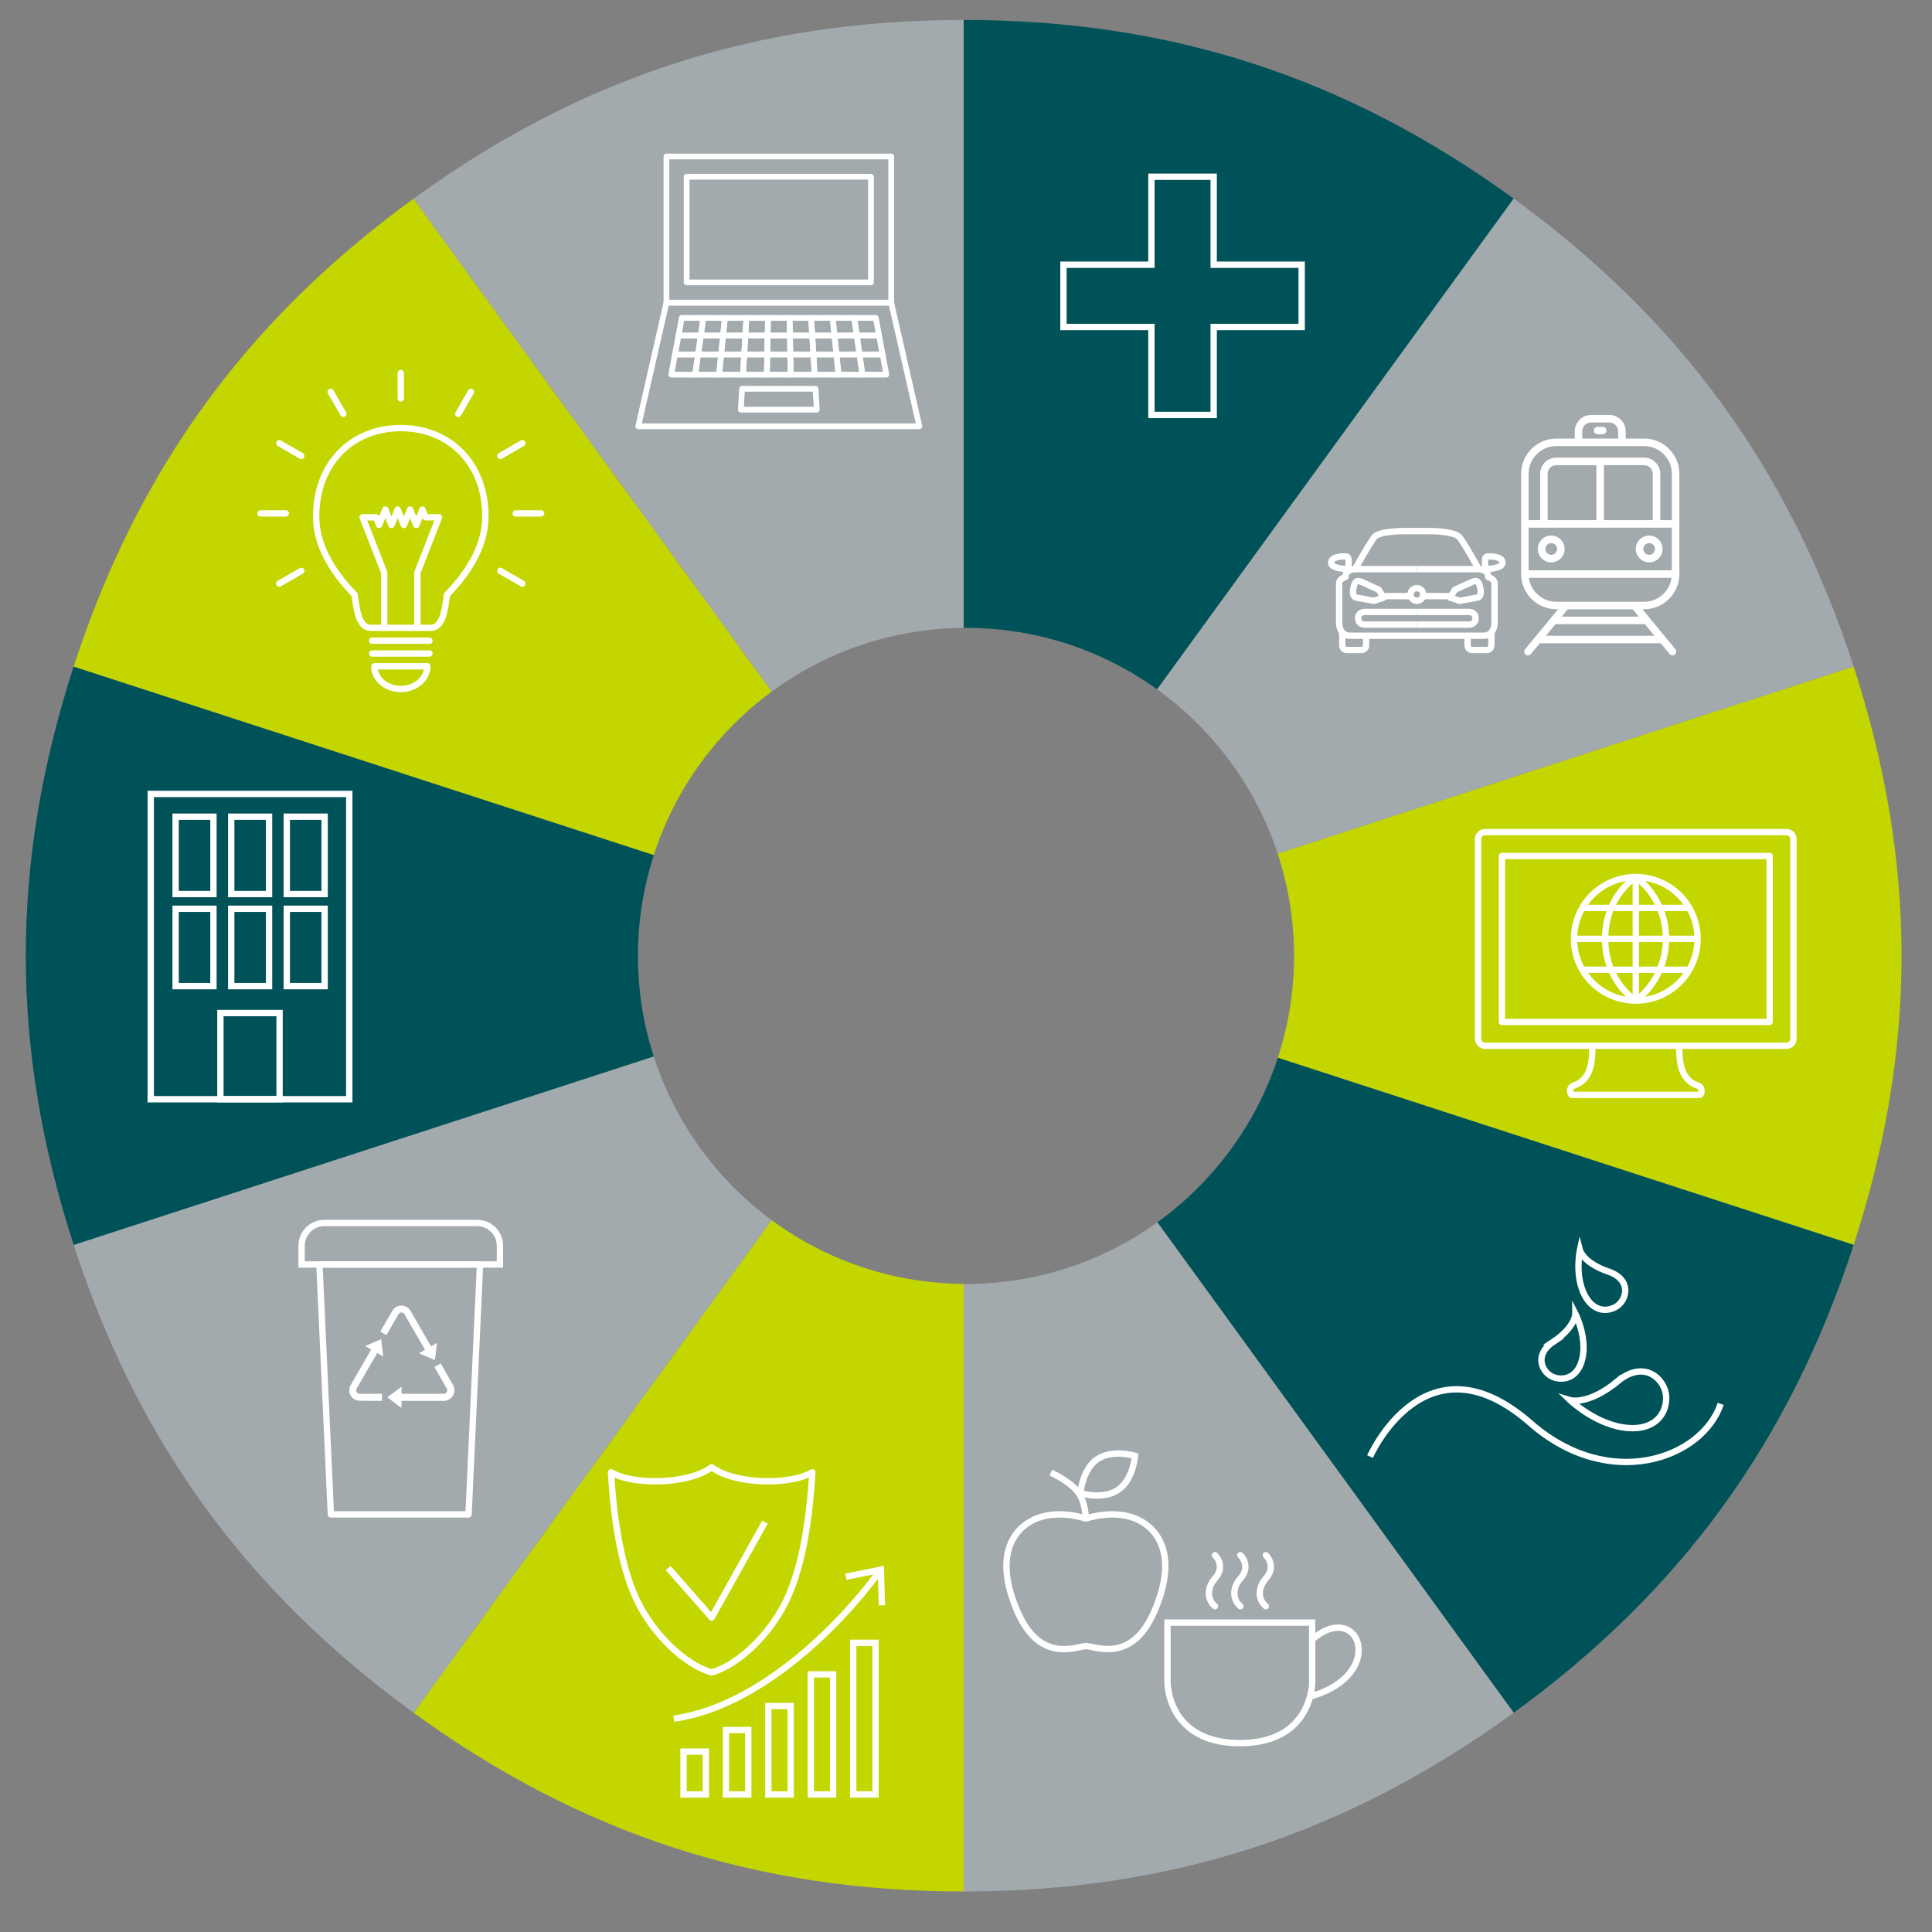 <?xml version="1.0" encoding="UTF-8"?>
<svg xmlns="http://www.w3.org/2000/svg" id="data-management-and-protection" viewBox="0 0 500 500">
  <rect x="0" y="0" width="500" height="500" fill="#808080" stroke="none"/>
  <defs>
    <style>
      .cls-1 {
        fill: #005259;
      }

      .cls-2, .cls-3, .cls-4, .cls-5, .cls-6, .cls-7, .cls-8, .cls-9, .cls-10, .cls-11 {
        fill: none;
        stroke: #fff;
      }

      .cls-2, .cls-3, .cls-7 {
        stroke-linecap: round;
      }

      .cls-2, .cls-3, .cls-8, .cls-9, .cls-10 {
        stroke-miterlimit: 10;
      }

      .cls-2, .cls-10 {
        stroke-width: 1.64px;
      }

      .cls-3, .cls-6, .cls-7, .cls-9 {
        stroke-width: 1.64px;
      }

      .cls-12 {
        fill: #c4d600;
      }

      .cls-4 {
        stroke-width: 1.48px;
      }

      .cls-4, .cls-5, .cls-6, .cls-7 {
        stroke-linejoin: round;
      }

      .cls-5, .cls-8, .cls-11 {
        stroke-width: 1.64px;
      }

      .cls-13 {
        fill: #fff;
      }

      .cls-14 {
        fill: #a2aaad;
      }
    </style>
  </defs>
  <path class="cls-1" d="M250,162.49c18.46,0,35.54,5.91,49.47,15.92l92.27-127C348.46,19.96,302.89,5.16,249.39,5.16v157.35c.2,0,.4-.02.61-.02Z"></path>
  <path class="cls-14" d="M330.67,220.93l149.05-48.43c-16.53-50.88-44.69-89.64-87.98-121.09l-92.27,127c14.47,10.4,25.53,25.23,31.2,42.52Z"></path>
  <path class="cls-12" d="M479.72,172.5l-149.05,48.43c2.73,8.33,4.23,17.22,4.23,26.46s-1.48,18.06-4.2,26.37l149.02,48.42c16.53-50.88,16.53-98.79,0-149.68Z"></path>
  <path class="cls-1" d="M330.7,273.76c-5.65,17.31-16.71,32.16-31.18,42.57l92.22,126.93c43.28-31.45,71.44-70.21,87.98-121.09l-149.02-48.42Z"></path>
  <path class="cls-14" d="M299.52,316.33c-13.94,10.03-31.03,15.96-49.52,15.96-.2,0-.4-.01-.61-.02v157.24c53.5,0,99.07-14.81,142.35-46.25l-92.22-126.93Z"></path>
  <path class="cls-12" d="M199.68,315.76l-92.64,127.5c43.28,31.45,88.85,46.25,142.35,46.25v-157.24c-18.6-.13-35.78-6.24-49.71-16.51Z"></path>
  <path class="cls-14" d="M169.18,273.4l-150.11,48.77c16.53,50.88,44.69,89.64,87.98,121.09l92.64-127.5c-14.18-10.46-24.99-25.22-30.5-42.36Z"></path>
  <path class="cls-1" d="M165.1,247.39c0-9.11,1.45-17.88,4.11-26.11L19.07,172.5c-16.53,50.88-16.53,98.79,0,149.68l150.11-48.77c-2.64-8.2-4.08-16.94-4.08-26.01Z"></path>
  <path class="cls-12" d="M199.73,178.98L107.04,51.41c-43.28,31.45-71.44,70.21-87.98,121.09l150.14,48.78c5.53-17.12,16.34-31.86,30.52-42.3Z"></path>
  <path class="cls-14" d="M249.39,162.51V5.16c-53.5,0-99.07,14.81-142.35,46.25l92.69,127.57c13.92-10.25,31.08-16.35,49.66-16.48Z"></path>
  <g>
    <path class="cls-7" d="M96.87,172.44c0,3.24,3.07,5.87,6.86,5.87s6.86-2.63,6.86-5.87h-13.71Z"></path>
    <line class="cls-3" x1="103.72" y1="103.12" x2="103.72" y2="96.55"></line>
    <line class="cls-3" x1="88.85" y1="107.11" x2="85.57" y2="101.42"></line>
    <line class="cls-3" x1="77.97" y1="117.99" x2="72.28" y2="114.71"></line>
    <line class="cls-3" x1="73.98" y1="132.87" x2="67.41" y2="132.87"></line>
    <line class="cls-3" x1="77.97" y1="147.74" x2="72.28" y2="151.02"></line>
    <line class="cls-3" x1="118.6" y1="107.11" x2="121.88" y2="101.42"></line>
    <line class="cls-3" x1="129.48" y1="117.99" x2="135.17" y2="114.71"></line>
    <line class="cls-3" x1="133.47" y1="132.87" x2="140.04" y2="132.87"></line>
    <line class="cls-3" x1="129.48" y1="147.74" x2="135.17" y2="151.02"></line>
    <path class="cls-9" d="M103.72,110.79c12.8,0,21.9,9.34,21.9,22.81,0,6.82-3.4,13.58-9.95,20.32-.56,4.16-1.12,8.84-4.54,8.56h-14.82c-3.42.28-3.98-4.4-4.54-8.56-6.55-6.74-9.95-13.51-9.95-20.32,0-13.47,9.1-22.81,21.9-22.81Z"></path>
    <polyline class="cls-6" points="99.43 162.49 99.43 148.18 93.84 133.87 97.31 133.87 98.11 135.87 99.72 131.87 101.32 135.87 102.92 131.87 104.52 135.87 106.13 131.87 107.73 135.87 109.33 131.87 110.14 133.87 113.61 133.87 108.02 148.18 108.02 162.49"></polyline>
    <line class="cls-3" x1="96.31" y1="165.81" x2="111.14" y2="165.81"></line>
    <line class="cls-3" x1="96.31" y1="169.12" x2="111.14" y2="169.12"></line>
  </g>
  <g>
    <rect class="cls-4" x="172.47" y="40.5" width="58.17" height="37.82"></rect>
    <rect class="cls-4" x="187.88" y="35.57" width="27.35" height="47.7" transform="translate(260.97 -142.14) rotate(90)"></rect>
    <polygon class="cls-4" points="237.93 110.32 165.18 110.32 172.47 78.32 230.64 78.32 237.93 110.32"></polygon>
    <g>
      <polygon class="cls-4" points="176.44 82.28 182.02 82.28 181.37 86.84 175.6 86.84 176.44 82.28"></polygon>
      <polygon class="cls-4" points="182.02 82.28 187.6 82.28 187.13 86.84 181.37 86.84 182.02 82.28"></polygon>
      <polygon class="cls-4" points="187.6 82.28 193.18 82.28 192.9 86.84 187.13 86.84 187.6 82.28"></polygon>
      <polygon class="cls-4" points="193.18 82.28 198.76 82.28 198.67 86.84 192.9 86.84 193.18 82.28"></polygon>
      <polygon class="cls-4" points="198.76 82.28 204.34 82.28 204.44 86.84 198.67 86.84 198.76 82.28"></polygon>
      <polygon class="cls-4" points="204.34 82.28 209.92 82.28 210.2 86.84 204.44 86.84 204.34 82.28"></polygon>
      <polygon class="cls-4" points="175.6 86.84 181.37 86.84 180.66 91.72 174.69 91.72 175.6 86.84"></polygon>
      <polygon class="cls-4" points="181.37 86.84 187.13 86.84 186.63 91.72 180.66 91.72 181.37 86.84"></polygon>
      <polygon class="cls-4" points="187.13 86.84 192.9 86.84 192.6 91.72 186.63 91.72 187.13 86.84"></polygon>
      <polygon class="cls-4" points="192.9 86.84 198.67 86.84 198.57 91.72 192.6 91.72 192.9 86.84"></polygon>
      <polygon class="cls-4" points="198.67 86.84 204.44 86.84 204.54 91.72 198.57 91.72 198.67 86.84"></polygon>
      <polygon class="cls-4" points="204.44 86.84 210.2 86.84 210.51 91.72 204.54 91.72 204.44 86.84"></polygon>
      <polygon class="cls-4" points="174.69 91.72 180.66 91.72 179.91 96.95 173.72 96.95 174.69 91.72"></polygon>
      <polygon class="cls-4" points="180.66 91.72 186.63 91.72 186.09 96.95 179.91 96.95 180.66 91.72"></polygon>
      <polygon class="cls-4" points="186.63 91.72 192.6 91.72 192.28 96.95 186.09 96.95 186.63 91.72"></polygon>
      <polygon class="cls-4" points="192.6 91.72 198.57 91.72 198.46 96.95 192.28 96.95 192.6 91.72"></polygon>
      <polygon class="cls-4" points="198.57 91.72 204.54 91.72 204.64 96.95 198.46 96.95 198.57 91.72"></polygon>
      <polygon class="cls-4" points="204.54 91.72 210.51 91.72 210.83 96.95 204.64 96.95 204.54 91.72"></polygon>
      <polygon class="cls-4" points="209.92 82.28 215.5 82.28 215.97 86.84 210.2 86.84 209.92 82.28"></polygon>
      <polygon class="cls-4" points="210.2 86.84 215.97 86.84 216.47 91.72 210.51 91.72 210.2 86.84"></polygon>
      <polygon class="cls-4" points="210.51 91.72 216.47 91.72 217.01 96.95 210.83 96.95 210.51 91.72"></polygon>
      <polygon class="cls-4" points="215.5 82.28 221.08 82.28 221.74 86.84 215.97 86.84 215.5 82.28"></polygon>
      <polygon class="cls-4" points="215.97 86.84 221.74 86.84 222.44 91.72 216.47 91.72 215.97 86.84"></polygon>
      <polygon class="cls-4" points="216.47 91.72 222.44 91.72 223.2 96.95 217.01 96.95 216.47 91.72"></polygon>
      <polygon class="cls-4" points="221.08 82.28 226.66 82.28 227.51 86.84 221.74 86.84 221.08 82.28"></polygon>
      <polygon class="cls-4" points="221.74 86.84 227.51 86.84 228.41 91.72 222.44 91.72 221.74 86.84"></polygon>
      <polygon class="cls-4" points="222.44 91.72 228.41 91.72 229.38 96.95 223.2 96.95 222.44 91.72"></polygon>
    </g>
    <polygon class="cls-4" points="211.39 106.02 191.72 106.02 192.05 100.62 211.06 100.62 211.39 106.02"></polygon>
  </g>
  <polygon class="cls-8" points="336.87 68.51 314.1 68.51 314.1 45.74 297.99 45.74 297.99 68.51 275.22 68.51 275.22 84.62 297.99 84.62 297.99 107.39 314.1 107.39 314.1 84.62 336.87 84.62 336.87 68.51"></polygon>
  <g>
    <path class="cls-5" d="M412.07,270.64c.13,4.68-.71,6.55-1.46,7.76-1.05,1.69-2.43,2.22-3.51,2.63-1.11.42-.83,2.33-.24,2.33h32.97c.59,0,.87-1.92-.24-2.33-1.08-.4-2.46-.94-3.51-2.63-.75-1.21-1.59-3.08-1.46-7.76"></path>
    <path class="cls-5" d="M457.98,221.52v42.96h-69.28v-42.96h69.28ZM462.36,215.35h-78.05c-.99,0-1.78.81-1.78,1.81v51.67c0,1,.8,1.81,1.78,1.81h78.05c.99,0,1.78-.81,1.78-1.81v-51.67c0-1-.8-1.81-1.78-1.81h0Z"></path>
  </g>
  <g>
    <circle class="cls-8" cx="423.34" cy="242.97" r="15.99"></circle>
    <g>
      <line class="cls-8" x1="437.2" y1="234.97" x2="409.49" y2="234.97"></line>
      <line class="cls-8" x1="437.2" y1="250.97" x2="409.49" y2="250.97"></line>
      <line class="cls-8" x1="439.34" y1="242.97" x2="407.35" y2="242.97"></line>
    </g>
    <g>
      <path class="cls-8" d="M423.34,226.98s-7.93,4.83-7.93,15.99,7.93,15.99,7.93,15.99"></path>
      <line class="cls-8" x1="423.34" y1="226.98" x2="423.34" y2="258.97"></line>
    </g>
    <path class="cls-8" d="M423.34,226.98c10.53,8,10.33,24.1,0,31.99"></path>
  </g>
  <g>
    <path class="cls-10" d="M354.56,376.96s14.27-32.5,41.5-8.67c20.6,18.02,44.57,9.05,49.25-4.96"></path>
    <path class="cls-10" d="M418.61,357.5c7.14-5.91,12.43-.32,12.59,3.96s-2.73,8.63-9.8,8.11c-8.14-.59-15.06-7.21-15.06-7.21,0,0,4.67,1.42,12.27-4.87Z"></path>
    <path class="cls-10" d="M402.01,347.25c-5.37,3.6-2.69,8.25.14,9.21,2.83.96,6.31-.11,7.38-4.94,1.23-5.56-1.82-11.51-1.82-11.51,0,0,.02,3.41-5.7,7.24Z"></path>
    <path class="cls-10" d="M416.25,329.08c6.12,2.09,4.73,7.28,2.24,8.93s-6.13,1.52-8.4-2.86c-2.62-5.06-1.21-11.59-1.21-11.59,0,0,.86,3.3,7.37,5.52Z"></path>
  </g>
  <g>
    <path class="cls-2" d="M302.15,419.92v15.6s0,15.6,18.72,15.6,18.72-15.6,18.72-15.6v-15.6h-37.43Z"></path>
    <g>
      <path class="cls-2" d="M314.43,402.48c1.55,1.56,1.88,3.97,0,6.05-1.88,2.08-2.29,5.2,0,7.15"></path>
      <path class="cls-2" d="M321.01,402.48c1.55,1.56,1.88,3.97,0,6.05-1.88,2.08-2.29,5.2,0,7.15"></path>
      <path class="cls-2" d="M327.59,402.48c1.55,1.56,1.88,3.97,0,6.05-1.88,2.08-2.29,5.2,0,7.15"></path>
    </g>
    <path class="cls-2" d="M339.59,424.31c12.07-10.59,19.81,9.08-.55,14.75"></path>
  </g>
  <g>
    <path class="cls-5" d="M352.31,150.57l4.52,2.05,1.23,2.05-2.46.82-4.52-.82s-1.31,0-.82-2.46c.41-2.05.99-2.01,2.05-1.64Z"></path>
    <path class="cls-5" d="M357.64,154.27h6.98"></path>
    <circle class="cls-5" cx="366.68" cy="153.85" r="1.64"></circle>
    <path class="cls-5" d="M350.66,147.29h16.01"></path>
    <path class="cls-5" d="M349.02,144.82s0-.82-.82-.82-3.7,0-3.7,1.64,4.52,1.64,4.52,1.64v-2.46Z"></path>
    <path class="cls-5" d="M347.38,163.71v3.28s0,1.23,1.23,1.23h3.7s1.23,0,1.23-1.23v-2.46"></path>
    <path class="cls-5" d="M366.68,158.37h-13.55s-1.64,0-1.64,1.64,1.64,1.64,1.64,1.64h13.55"></path>
    <path class="cls-5" d="M381.05,150.57l-4.52,2.05-1.23,2.05,2.46.82,4.52-.82s1.31,0,.82-2.46c-.41-2.05-.99-2.01-2.05-1.64Z"></path>
    <path class="cls-5" d="M375.71,154.27h-6.98"></path>
    <path class="cls-5" d="M382.69,147.29h-16.01"></path>
    <path class="cls-5" d="M384.33,144.82s0-.82.82-.82,3.7,0,3.7,1.64-4.52,1.64-4.52,1.64v-2.46Z"></path>
    <path class="cls-5" d="M385.97,163.71v3.28s0,1.23-1.23,1.23h-3.7s-1.23,0-1.23-1.23v-2.46"></path>
    <path class="cls-5" d="M383.92,164.53c2.92,0,2.87-3.28,2.87-3.28v-10.26c0-1.23-1.64-1.64-1.64-1.64,0-2.05-2.46-2.05-2.46-2.05,0,0-3.45-6.28-4.89-8.17-1.27-1.68-7.43-1.68-7.43-1.68h-7.39s-6.16,0-7.35,1.6c-1.44,1.93-4.97,8.25-4.97,8.25,0,0-2.46,0-2.46,2.05,0,0-1.64.41-1.64,1.64v10.26s-.04,3.28,2.87,3.28h34.49Z"></path>
    <path class="cls-5" d="M366.68,158.37h13.55s1.64,0,1.64,1.64-1.64,1.64-1.64,1.64h-13.55"></path>
  </g>
  <g id="_x30_9_Train">
    <g>
      <path class="cls-13" d="M425.49,113.5h-4.76v-1.88c0-2.33-1.9-4.23-4.23-4.23h-4.72c-2.33,0-4.23,1.9-4.23,4.23v1.88h-4.76c-5.03,0-9.12,4.09-9.12,9.12v25.94s0,0,0,0c0,5.03,4.09,9.11,9.12,9.11h.44l-8.53,10.35c-.34.41-.28,1.03.13,1.37.41.34,1.03.28,1.37-.13l2.29-2.78h31.31l2.29,2.78c.34.41.96.47,1.37.13.41-.34.47-.95.13-1.37l-8.53-10.35h.44c5.03,0,9.12-4.09,9.12-9.11,0,0,0,0,0,0v-25.94c0-5.03-4.09-9.12-9.12-9.12h0ZM425.49,120.38c1.24,0,2.24,1.01,2.24,2.24v11.99h-12.63v-14.24h10.38ZM413.16,134.61h-12.63v-11.99c0-1.24,1.01-2.24,2.24-2.24h10.38v14.24h0ZM432.66,136.56v11.03h-37.07v-11.03h37.07ZM409.48,111.62c0-1.26,1.03-2.29,2.29-2.29h4.72c1.26,0,2.29,1.03,2.29,2.29v1.88h-9.29v-1.88h0ZM395.6,122.62c0-3.96,3.22-7.18,7.18-7.18h22.71c3.96,0,7.18,3.22,7.18,7.18v11.99h-2.99v-11.99c0-2.31-1.88-4.19-4.19-4.19h-22.71c-2.31,0-4.19,1.88-4.19,4.19v11.99h-2.99v-11.99ZM400.08,164.54l2.48-3.01h23.14l2.48,3.01h-28.1ZM424.1,159.59h-19.94l1.57-1.9h16.8l1.57,1.9ZM425.49,155.74h-22.71c-3.63,0-6.63-2.7-7.11-6.2h36.93c-.48,3.5-3.48,6.2-7.11,6.2Z"></path>
      <path class="cls-13" d="M401.46,145.54c1.91,0,3.46-1.56,3.46-3.47s-1.55-3.46-3.46-3.46-3.47,1.55-3.47,3.46,1.56,3.47,3.47,3.47h0ZM401.46,140.56c.85,0,1.51.66,1.51,1.51s-.68,1.52-1.51,1.52-1.53-.68-1.53-1.52.68-1.51,1.53-1.51Z"></path>
      <path class="cls-13" d="M426.81,145.54c1.91,0,3.46-1.56,3.46-3.47s-1.55-3.46-3.46-3.46-3.47,1.55-3.47,3.46,1.56,3.47,3.47,3.47ZM426.81,140.56c.85,0,1.51.66,1.51,1.51s-.68,1.52-1.51,1.52-1.52-.68-1.52-1.52.68-1.51,1.52-1.51Z"></path>
      <path class="cls-13" d="M414.78,110.45h-1.31c-.54,0-.97.44-.97.97s.43.97.97.97h1.31c.54,0,.97-.44.97-.97s-.43-.97-.97-.97Z"></path>
    </g>
  </g>
  <g>
    <path class="cls-10" d="M294.57,393.33c-6.15-2.96-13.5-.33-13.55-.32-.04-.01-7.4-2.64-13.55.32-5.12,2.46-10.48,9.33-4.08,23.9,5.9,13.42,15.31,8.81,17.63,8.78s11.73,4.64,17.63-8.78c6.4-14.57,1.03-21.44-4.08-23.9Z"></path>
    <path class="cls-10" d="M271.95,381.11s5.74,2.57,7.57,5.84c1.37,2.43,1.51,5.98,1.51,5.98"></path>
    <path class="cls-10" d="M279.61,386.45s.45-6.13,4.35-8.8,9.78-.89,9.78-.89c0,0-.45,6.13-4.35,8.8s-9.78.89-9.78.89Z"></path>
  </g>
  <g>
    <g>
      <path class="cls-5" d="M227.46,406.89c-10.91,14.8-31.46,34.83-53.07,37.9"></path>
      <path class="cls-13" d="M181.85,454.13v9.45h-4.14v-9.45h4.14M183.49,452.5h-7.41v12.72h7.41v-12.72h0Z"></path>
      <path class="cls-13" d="M192.83,448.54v15.04h-4.14v-15.04h4.14M194.47,446.91h-7.41v18.31h7.41v-18.31h0Z"></path>
      <path class="cls-13" d="M203.81,442.33v21.25h-4.14v-21.25h4.14M205.45,440.7h-7.41v24.52h7.41v-24.52h0Z"></path>
      <path class="cls-13" d="M214.79,434.14v29.44h-4.14v-29.44h4.14M216.42,432.51h-7.41v32.71h7.41v-32.71h0Z"></path>
      <path class="cls-13" d="M225.77,425.98v37.6h-4.14v-37.6h4.14M227.4,424.34h-7.41v40.87h7.41v-40.87h0Z"></path>
    </g>
    <polyline class="cls-11" points="218.91 408.06 227.96 406.22 228.24 415.44"></polyline>
  </g>
  <g>
    <path class="cls-5" d="M161.92,406.27c.88,3.07,1.83,5.55,2.78,7.58,4.1,8.79,12.35,16.94,19.48,18.97,7.14-2.03,15.39-10.18,19.48-18.97.95-2.03,1.9-4.51,2.78-7.58,1.7-5.91,3.14-14,3.8-25.24-5.83,3.42-20.1,3.15-26.06-1.31-5.96,4.46-20.23,4.73-26.06,1.31.65,11.24,2.1,19.33,3.8,25.24l-.82-3.12-1.06-5.08-.82-5.22"></path>
    <polyline class="cls-5" points="172.93 405.8 184.18 418.61 197.97 393.92"></polyline>
  </g>
  <g>
    <path class="cls-13" d="M90.75,358.46l5.32-9.21-1.56-.9,4.13-1.76.54,4.46-1.56-.9-5.32,9.21c-.16.28-.16.62,0,.9.16.28.45.46.78.45h5.78v1.84l-5.79-.04c-.96,0-1.84-.52-2.32-1.36-.48-.83-.48-1.86,0-2.69Z"></path>
    <polygon class="cls-5" points="121.26 391.92 85.63 391.92 82.66 327.23 124.23 327.23 121.26 391.92"></polygon>
    <path class="cls-13" d="M114.82,362.55h-10.9v1.84l-3.68-2.76,3.68-2.76v1.84h10.9c.33,0,.63-.17.8-.46.17-.28.17-.64,0-.92l-3.2-5.54,1.64-.94,3.17,5.58c.49.86.48,1.91-.01,2.76-.5.85-1.41,1.37-2.39,1.37Z"></path>
    <path class="cls-13" d="M106.22,339.22l5.32,9.21,1.56-.9-.54,4.46-4.13-1.76,1.56-.9-5.32-9.21c-.16-.28-.45-.45-.77-.45-.32,0-.62.16-.78.45l-3.12,5.41-1.59-.92,3.16-5.39c.49-.83,1.37-1.34,2.34-1.33.96,0,1.85.52,2.33,1.35Z"></path>
    <path class="cls-8" d="M83.93,316.51h39.58c3.24,0,5.87,2.63,5.87,5.87v4.86h-51.32v-4.86c0-3.24,2.63-5.87,5.87-5.87Z"></path>
  </g>
  <g>
    <rect class="cls-9" x="39.01" y="205.47" width="51.38" height="79.01"></rect>
    <rect class="cls-9" x="57.04" y="262.18" width="15.31" height="22.3"></rect>
    <rect class="cls-9" x="45.45" y="211.36" width="9.79" height="20.02"></rect>
    <rect class="cls-9" x="59.84" y="211.36" width="9.79" height="20.02"></rect>
    <rect class="cls-9" x="74.22" y="211.36" width="9.79" height="20.02"></rect>
    <rect class="cls-9" x="45.45" y="235.19" width="9.79" height="20.02"></rect>
    <rect class="cls-9" x="59.84" y="235.19" width="9.79" height="20.02"></rect>
    <rect class="cls-9" x="74.22" y="235.19" width="9.79" height="20.02"></rect>
  </g>
</svg>
